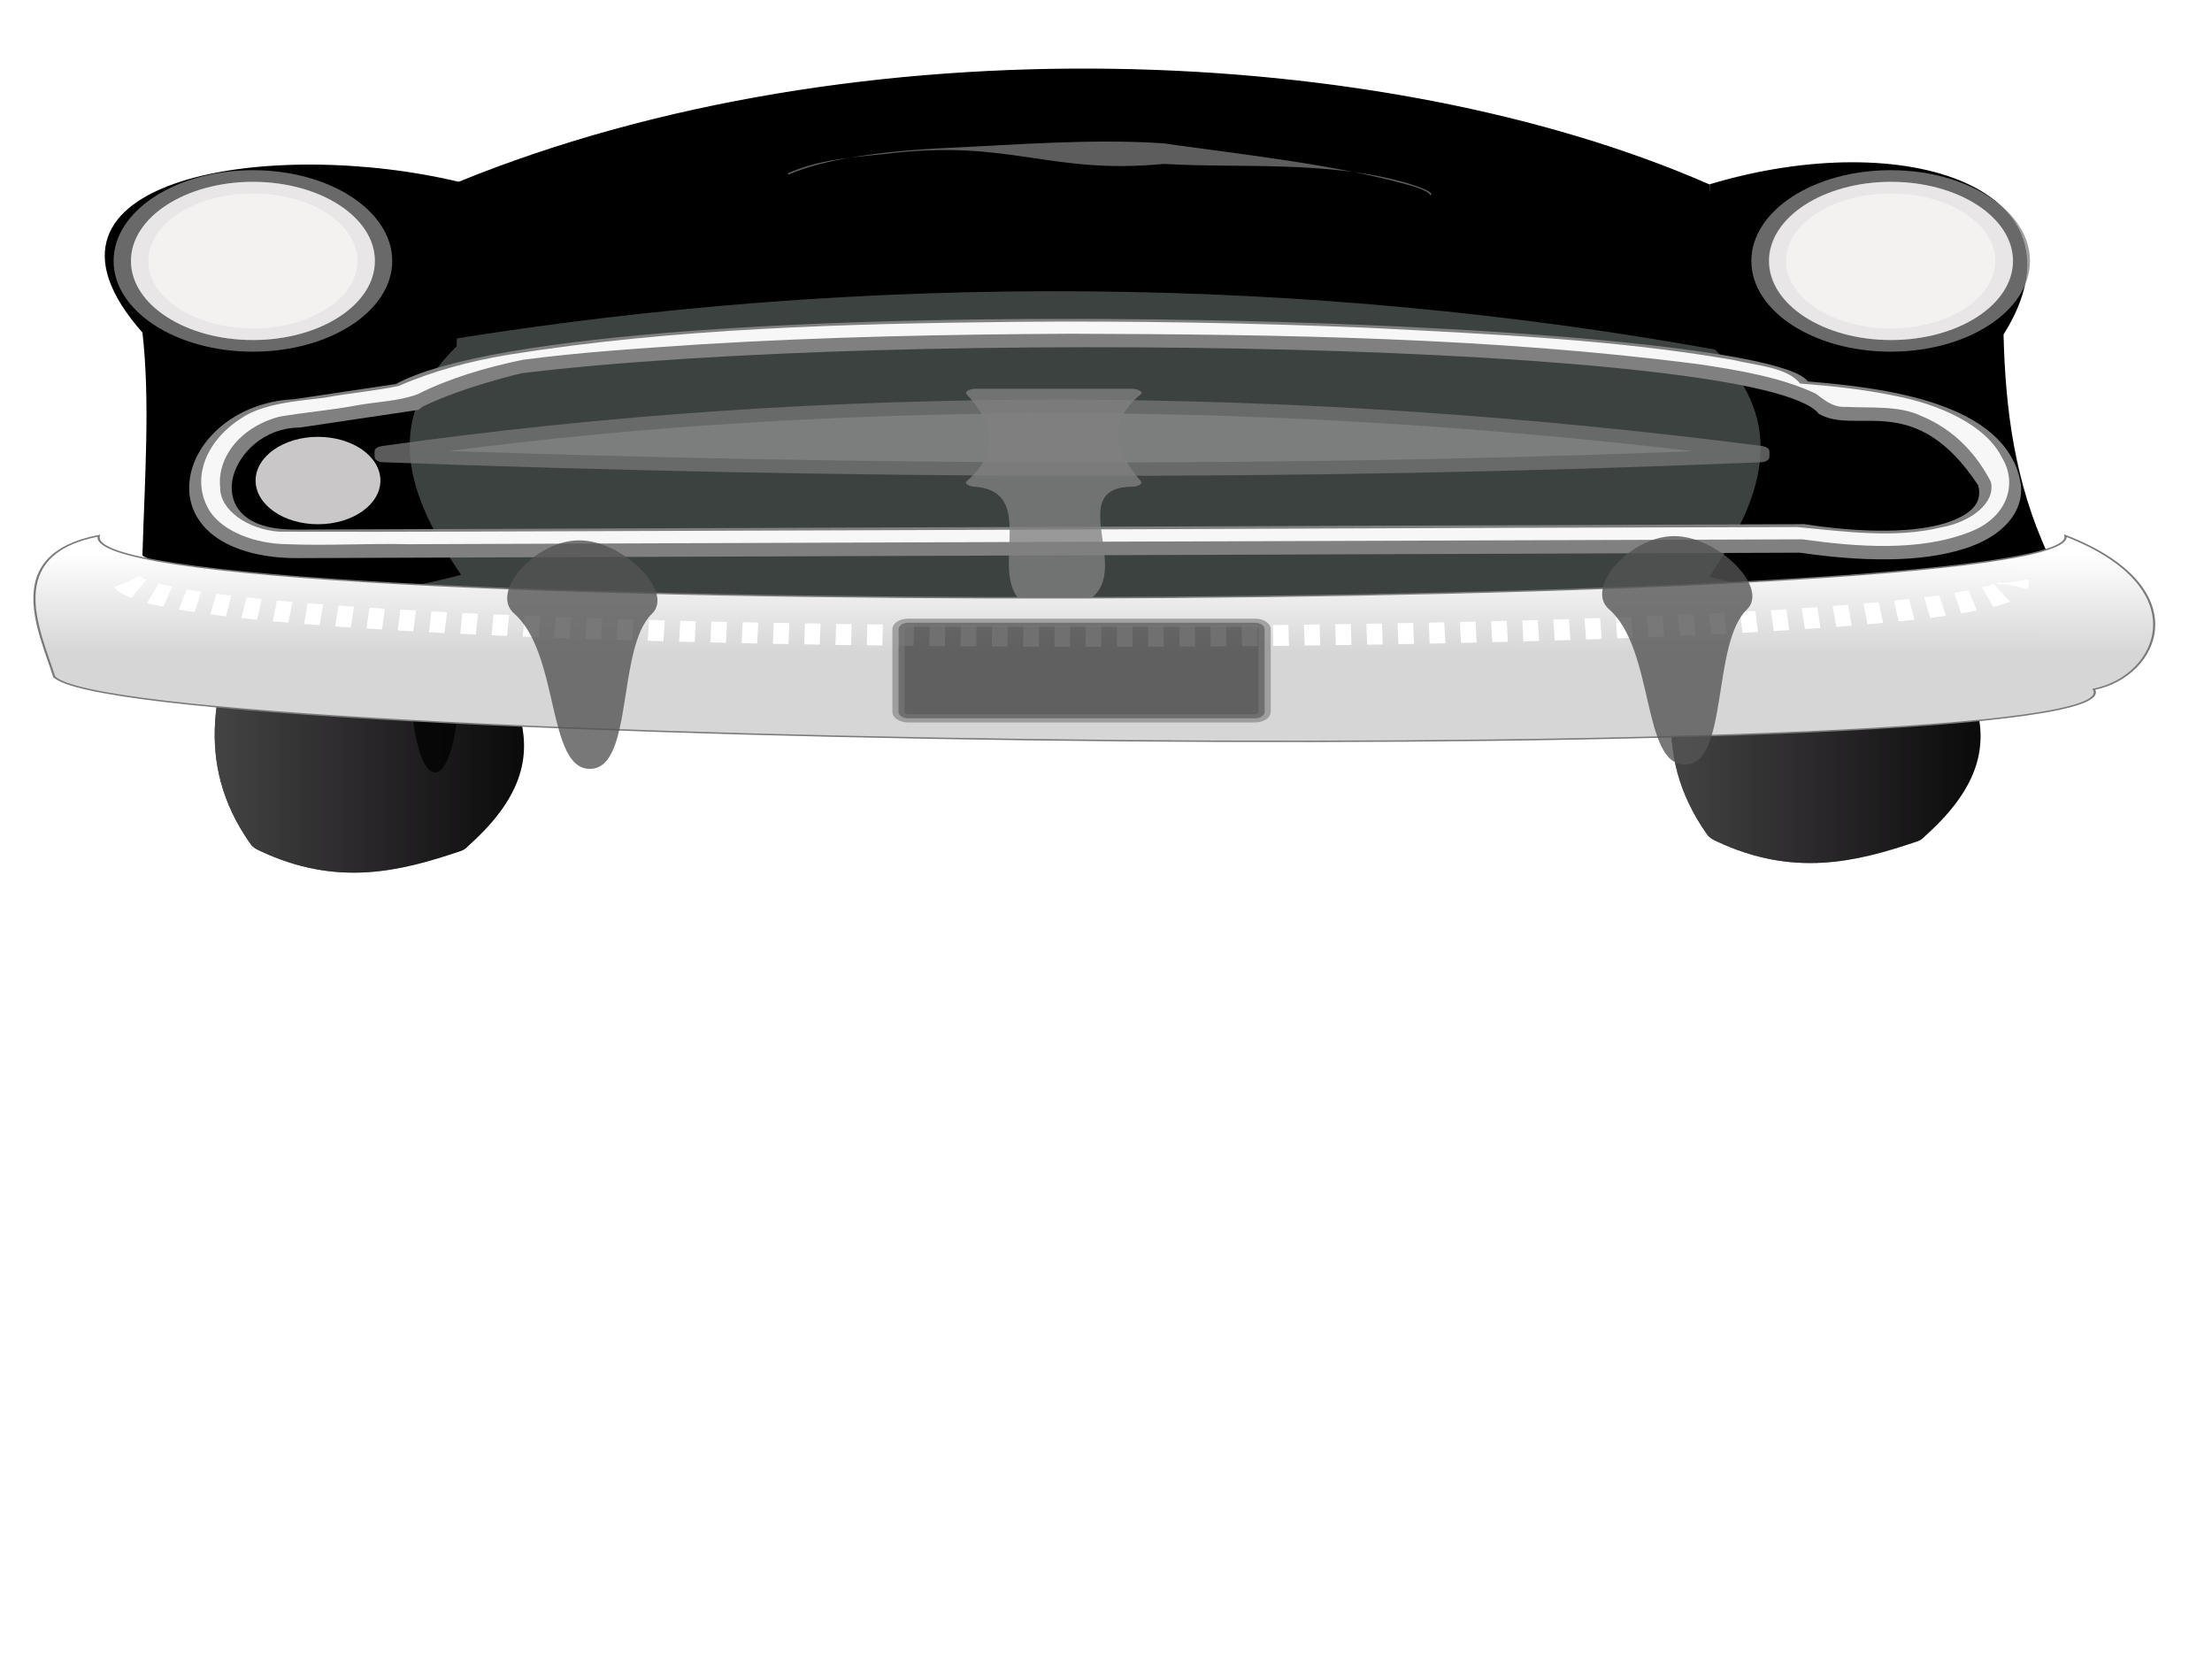 <?xml version="1.0" encoding="UTF-8"?>
<svg width="1600" height="1200" xmlns="http://www.w3.org/2000/svg" xmlns:svg="http://www.w3.org/2000/svg" xmlns:xlink="http://www.w3.org/1999/xlink">
 <title>black car</title>
 <defs>
  <filter id="filter3873" x="-0.017" width="1.033" y="-0.281" height="1.562" color-interpolation-filters="sRGB">
   <feGaussianBlur stdDeviation="4.28" id="feGaussianBlur3875"/>
  </filter>
  <filter id="filter3847" color-interpolation-filters="sRGB">
   <feGaussianBlur stdDeviation="4.641" id="feGaussianBlur3849"/>
  </filter>
  <filter id="filter4014" x="-0.011" width="1.022" y="-0.253" height="1.506" color-interpolation-filters="sRGB">
   <feGaussianBlur stdDeviation="4.261" id="feGaussianBlur4016"/>
  </filter>
  <filter id="filter4028" x="-0.041" width="1.083" y="-0.186" height="1.373" color-interpolation-filters="sRGB">
   <feGaussianBlur stdDeviation="5.444" id="feGaussianBlur4030"/>
  </filter>
  <linearGradient xlink:href="#linearGradient4081" id="linearGradient3139" x1="0" y1="0.5" x2="1" y2="0.5"/>
  <linearGradient id="linearGradient4081">
   <stop offset="0" id="stop4083" stop-color="#636163"/>
   <stop offset="1" id="stop4085" stop-opacity="0" stop-color="#636163"/>
  </linearGradient>
  <linearGradient xlink:href="#linearGradient4081" id="linearGradient3199" x1="0" y1="0.5" x2="1" y2="0.5"/>
  <radialGradient xlink:href="#linearGradient3853" id="radialGradient3193" gradientUnits="userSpaceOnUse" gradientTransform="matrix(0.392,0,0,0.723,127.581,454.297)" cx="718.222" cy="1028.066" fx="718.222" fy="1028.066" r="43.781"/>
  <linearGradient id="linearGradient3853">
   <stop offset="0" id="stop3855" stop-color="#fefefe"/>
   <stop offset="1" id="stop3857" stop-opacity="0" stop-color="#fefefe"/>
  </linearGradient>
  <linearGradient xlink:href="#linearGradient3909" id="linearGradient3188" x1="0.472" y1="0.073" x2="0.469" y2="0.5"/>
  <linearGradient id="linearGradient3909">
   <stop offset="0" id="stop3911" stop-color="#ffffff"/>
   <stop offset="1" id="stop3913" stop-opacity="0" stop-color="#ffffff"/>
  </linearGradient>
  <radialGradient xlink:href="#linearGradient3881" id="radialGradient3184" gradientUnits="userSpaceOnUse" gradientTransform="matrix(0.392,-0.009,0.02,0.889,102.042,268.767)" cx="492.868" cy="1100.85" fx="492.868" fy="1100.85" r="37.415"/>
  <linearGradient id="linearGradient3881">
   <stop offset="0" id="stop3883" stop-color="#ffffff"/>
   <stop offset="1" id="stop3885" stop-opacity="0" stop-color="#ffffff"/>
  </linearGradient>
  <radialGradient xlink:href="#linearGradient3881" id="radialGradient3178" gradientUnits="userSpaceOnUse" gradientTransform="matrix(0.392,-0.009,0.02,0.889,101.92,263.4)" cx="1038.35" cy="1110.951" fx="1038.35" fy="1110.951" r="37.415"/>
  <radialGradient xlink:href="#linearGradient3966" id="radialGradient3205" gradientUnits="userSpaceOnUse" gradientTransform="matrix(0.392,0,0,1.519,127.581,-346.9)" cx="717.269" cy="1012.966" fx="717.269" fy="1012.966" r="8.081"/>
  <linearGradient id="linearGradient3966">
   <stop offset="0" id="stop3968" stop-color="#ffffff"/>
   <stop offset="1" id="stop3970" stop-opacity="0" stop-color="#ffffff"/>
  </linearGradient>
  <radialGradient xlink:href="#linearGradient4127" id="radialGradient3200" gradientUnits="userSpaceOnUse" gradientTransform="matrix(0.392,0,0,0.379,127.581,805.642)" cx="1135.411" cy="852.352" fx="1135.411" fy="852.352" r="60.765"/>
  <linearGradient id="linearGradient4127">
   <stop offset="0" id="stop4129" stop-color="#aaa8a8"/>
   <stop offset="1" id="stop4131" stop-opacity="0" stop-color="#aaa8a8"/>
  </linearGradient>
  <radialGradient xlink:href="#linearGradient4127" id="radialGradient3197" gradientUnits="userSpaceOnUse" gradientTransform="matrix(0.392,0,0,0.379,-192.689,807.882)" cx="1135.411" cy="852.352" fx="1135.411" fy="852.352" r="60.765"/>
 </defs>
 <g>
  <title>Layer 1</title>
  <path id="path3039" d="m367.81,154.49c0,6.271 -5.261,11.354 -11.75,11.354c-6.489,0 -11.75,-5.083 -11.75,-11.354c0,-6.271 5.261,-11.354 11.75,-11.354c6.489,0 11.75,5.083 11.75,11.354z" fill="#fffcfc" opacity="0.788"/>
  <path id="path4113" d="m369.099,212.93c0,13.858 -2.08,25.093 -4.646,25.093c-2.566,0 -4.646,-11.234 -4.646,-25.093c0,-13.858 2.08,-25.093 4.646,-25.093c2.566,0 4.646,11.234 4.646,25.093z" fill="#919191" opacity="0.743"/>
  <g style="vector-effect: non-scaling-stroke;" transform="translate(7.5, -7.5) translate(-6.134, 21.696) scale(3.704, 2.485) translate(6.134, -21.696)" id="svg_2">
   <path id="rect4054" d="m44.351,188.438l39.079,0c1.079,0 1.744,0.959 1.947,2.103c4.041,22.721 21.359,42.254 0,71.072c-0.674,0.91 -0.97,1.61 -1.947,2.103c-11.912,6.017 -24.118,10.45 -39.079,0c-0.906,-0.633 -1.456,-1.066 -1.947,-2.103c-11.211,-23.69 -7.181,-47.381 0,-71.072c0.336,-1.107 0.868,-2.103 1.947,-2.103z" fill="#010001"/>
   <path d="m44.351,188.438l39.079,0c1.079,0 1.744,0.959 1.947,2.103c4.041,22.721 21.359,42.254 0,71.072c-0.674,0.91 -0.97,1.61 -1.947,2.103c-11.912,6.017 -24.118,10.45 -39.079,0c-0.906,-0.633 -1.456,-1.066 -1.947,-2.103c-11.211,-23.69 -7.181,-47.381 0,-71.072c0.336,-1.107 0.868,-2.103 1.947,-2.103z" id="path4079" fill="url(#linearGradient3139)" opacity="0.735"/>
   <path id="path4077" d="m83.096,215.729c0,13.858 -2.08,25.093 -4.646,25.093c-2.566,0 -4.646,-11.234 -4.646,-25.093c0,-13.858 2.08,-25.093 4.646,-25.093c2.566,0 4.646,11.234 4.646,25.093z" fill="#000000" opacity="0.743"/>
   <path id="rect3828" d="m74.634,100.645l272.247,0c0.918,0 1.656,0.739 1.656,1.656l0,86.957c0,0.918 -0.739,1.656 -1.656,1.656l-272.247,0c-0.918,0 -1.656,-0.739 -1.656,-1.656l0,-86.957c0,-0.918 0.739,-1.656 1.656,-1.656z" fill="#07100c" opacity="0.788"/>
   <path style="vector-effect: non-scaling-stroke;" id="path3026" d="m21.508,177.661c0.429,-22.072 1.545,-44.832 0,-64.931c-26.731,-45.103 25.25,-56.717 61.763,-43.551l-0.792,47.51c-15.06,22.172 -9.218,44.343 0.792,66.514c-22.525,8.807 -43.456,8.845 -61.763,-5.543z" stroke-width="0.392px" stroke="#000000" fill="#000000"/>
   <path d="m328.786,185.638l39.079,0c1.079,0 1.744,0.959 1.947,2.103c4.041,22.721 21.359,42.254 0,71.072c-0.674,0.909 -0.97,1.61 -1.947,2.103c-11.912,6.017 -24.118,10.45 -39.079,0c-0.906,-0.633 -1.456,-1.066 -1.947,-2.103c-11.211,-23.691 -7.181,-47.381 0,-71.072c0.336,-1.107 0.868,-2.103 1.947,-2.103z" id="path4109" fill="#010001"/>
   <path id="path4111" d="m328.786,185.638l39.079,0c1.079,0 1.744,0.959 1.947,2.103c4.041,22.721 21.359,42.254 0,71.072c-0.674,0.909 -0.97,1.61 -1.947,2.103c-11.912,6.017 -24.118,10.45 -39.079,0c-0.906,-0.633 -1.456,-1.066 -1.947,-2.103c-11.211,-23.691 -7.181,-47.381 0,-71.072c0.336,-1.107 0.868,-2.103 1.947,-2.103z" fill="url(#linearGradient3199)" opacity="0.735"/>
   <path style="vector-effect: non-scaling-stroke;" d="m393.268,177.453c-6.646,-21.38 -8.349,-42.759 -8.71,-64.139c17.761,-42.11 -18.58,-60.702 -57.012,-43.551l0.792,47.51c15.06,22.172 9.218,44.343 -0.792,66.514c22.525,8.807 47.415,8.053 65.722,-6.335z" id="path3028" stroke-width="0.392px" stroke="#000000" fill="#000000"/>
   <path style="vector-effect: non-scaling-stroke;" id="path3030" d="m83.272,68.976c77.946,-47.28 180.727,-40.443 243.886,0.792l3.167,48.297c-82.087,-22.434 -168.133,-23.069 -250.221,-3.14l3.167,-45.949z" stroke-width="0.349px" stroke="#000000" fill="#000000"/>
   <path d="m66.704,91.935c0,12.716 -10.663,23.024 -23.816,23.024c-13.153,0 -23.816,-10.308 -23.816,-23.024c0,-12.716 10.663,-23.024 23.816,-23.024c13.153,0 23.816,10.308 23.816,23.024z" id="path3980" stroke-miterlimit="4" stroke-width="6.781" stroke="#858585" fill="#fffcfc" opacity="0.788"/>
   <path id="path3032" d="m66.704,91.935c0,12.716 -10.663,23.024 -23.816,23.024c-13.153,0 -23.816,-10.308 -23.816,-23.024c0,-12.716 10.663,-23.024 23.816,-23.024c13.153,0 23.816,10.308 23.816,23.024z" fill="#fffcfc" opacity="0.788"/>
   <path style="vector-effect: non-scaling-stroke;" id="path3982" d="m386.527,91.935c0,12.716 -10.663,23.024 -23.816,23.024c-13.153,0 -23.816,-10.308 -23.816,-23.024c0,-12.716 10.663,-23.024 23.816,-23.024c13.153,0 23.816,10.308 23.816,23.024z" stroke-miterlimit="4" stroke-width="6.781" stroke="#858585" fill="#fffcfc" opacity="0.788"/>
   <path d="m386.606,91.935c0,12.716 -10.663,23.024 -23.816,23.024c-13.153,0 -23.816,-10.308 -23.816,-23.024c0,-12.716 10.663,-23.024 23.816,-23.024c13.153,0 23.816,10.308 23.816,23.024z" id="path3035" fill="#fffcfc" opacity="0.788"/>
   <path d="m67.785,155.857c0,7.026 -5.456,12.721 -12.187,12.721c-6.731,0 -12.187,-5.695 -12.187,-12.721c0,-7.026 5.456,-12.721 12.187,-12.721c6.731,0 12.187,5.695 12.187,12.721z" id="path3037" fill="#fffcfc" opacity="0.788"/>
   <path style="vector-effect: non-scaling-stroke;" id="path3041" d="m70.779,127.767l-19.891,4.422c-5.799,0.405 -10.7,3.557 -14.098,7.741c-3.507,4.318 -5.648,9.744 -6.21,15.273c-0.561,5.53 0.485,11.306 3.993,15.861c3.508,4.555 9.48,7.428 17.049,7.373l293.354,-1.58c14.964,3.249 25.913,2.282 33.364,-1.788c7.538,-4.118 10.68,-11.847 9.676,-19.144c-3.122,-22.691 -26.01,-26.996 -41.489,-28.92c-9.02,-19.235 -238.52,-29.159 -275.75,0.762zm24.613,-3.153c73.897,-13.351 242.542,-8.798 253.295,11.833c7.447,6.384 18.768,-7.151 31.136,20.85c0.71,4.258 -0.577,7.796 -5.475,10.472c-4.898,2.676 -14.03,4.005 -28.073,0.882l-0.465,-0.11l-0.465,0.012l-293.771,1.58c-5.602,0.041 -8.543,-1.698 -10.423,-4.14c-1.88,-2.442 -2.699,-6.039 -2.303,-9.945c0.397,-3.906 2.037,-7.971 4.397,-10.876c2.36,-2.906 5.219,-4.613 8.512,-4.74l0.38,-0.012l0.367,-0.086l21.373,-4.752l1.298,-0.282l0.882,-0.98c8.037,-5.835 19.334,-9.706 19.334,-9.706l0,0l-0,0z" stroke-width="21.2" fill="#808080"/>
   <path id="rect3815" d="m68.227,145.779c87.587,-18.312 177.415,-17.582 269.225,0c0.862,0.165 1.584,0.706 1.584,1.584l0,1.584c0,0.877 -0.708,1.529 -1.584,1.584c-90.879,5.688 -180.454,4.856 -269.225,0c-0.876,-0.048 -1.584,-0.706 -1.584,-1.584l0,-1.584c0,-0.877 0.725,-1.404 1.584,-1.584z" fill-opacity="0.992" fill="#747574" opacity="0.788"/>
   <path id="path3861" d="m195.063,136.257c-38.186,0.399 -76.378,3.7 -113.871,11.011c80.895,4.04 162.021,4.755 242.904,0.049c-42.573,-7.459 -85.787,-11.352 -129.034,-11.06z" filter="url(#filter3873)" fill-opacity="0.992" fill="#f9fbf9" opacity="0.376"/>
   <path style="vector-effect: non-scaling-stroke;" id="path3831" d="m192.074,109.659c-33.288,0.546 -66.912,1.829 -99.38,9.604c-7.529,1.875 -14.831,4.818 -21.325,9.062c-4.728,1.486 -9.732,2.11 -14.532,3.428c-5.797,1.058 -12.253,1.753 -16.48,6.223c-6.92,6.77 -9.665,17.979 -5.83,26.946c2.638,5.819 8.826,9.397 15.126,9.468c7.851,0.479 15.718,-0.286 23.578,0c90.742,-0.478 181.486,-1.015 272.226,-1.422c10.8,2.239 23.06,3.651 32.935,-2.266c7.145,-4.232 9.11,-13.948 6.112,-21.361c-3.066,-9.453 -12.057,-15.691 -21.348,-18.25c-5.878,-1.8 -12.014,-2.776 -18.127,-3.466c-2.511,-4.723 -8.466,-5.233 -13.007,-6.849c-23.094,-5.999 -47.045,-7.483 -70.77,-9.341c-23.026,-1.448 -46.107,-2.073 -69.177,-1.776zm10.533,3.466c40.971,0.186 82.237,1.093 122.571,8.862c7.941,1.747 16.128,3.841 22.851,8.531c1.648,1.713 3.244,4.105 5.953,3.895c4.919,0.384 10.33,-0.424 14.6,2.572c6.89,4.222 11.076,11.772 13.681,19.181c1.054,6.168 -3.925,11.803 -9.664,13.314c-9.044,3.308 -18.88,1.212 -28.121,-0.082c-73.964,0.233 -147.933,0.808 -221.899,1.134c-24.841,0.075 -49.7,0.346 -74.53,0.222c-6.337,-0.688 -11.631,-6.449 -11.55,-12.848c-0.637,-8.302 3.567,-17.407 11.501,-20.626c5.002,-1.286 10.186,-1.896 15.142,-3.303c3.969,-1.087 8.335,-1.207 11.933,-3.266c6.108,-4.576 13.231,-7.762 20.534,-10.003c11.556,-2.283 23.304,-3.347 35.04,-4.529c23.923,-2.155 47.948,-2.875 71.959,-3.052l-0,0z" filter="url(#filter3847)" stroke-width="21.2" fill="#f7f7f7"/>
   <path id="rect3818" d="m183.829,129.155c-0.877,0 -2.045,0.836 -1.58,1.58c5.286,8.447 6.627,16.894 0,25.341c-0.542,0.69 0.703,1.58 1.58,1.58c13.256,1.449 1.42,27.857 10.497,34.797l9.909,-0.551c12.456,-6.48 -3.935,-34.246 10.484,-34.246c0.877,0 2.021,-0.821 1.58,-1.58c-4.911,-8.447 -6.958,-16.894 0,-25.341c0.558,-0.677 -0.703,-1.58 -1.58,-1.58l-30.89,0z" fill="#808080" opacity="0.788"/>
   <path d="m183.829,129.155c-0.877,0 -2.045,0.836 -1.58,1.58c5.286,8.447 6.627,16.894 0,25.341c-0.542,0.69 0.703,1.58 1.58,1.58c13.256,1.449 1.42,27.857 10.497,34.797l9.909,-0.551c12.456,-6.48 -3.935,-34.246 10.484,-34.246c0.877,0 2.021,-0.821 1.58,-1.58c-4.911,-8.447 -6.958,-16.894 0,-25.341c0.558,-0.677 -0.703,-1.58 -1.58,-1.58l-30.89,0z" id="path3851" fill="url(#radialGradient3193)" opacity="0.788"/>
   <path id="path3019" d="m4.088,212.973c14.253,20.988 408.598,27.399 398.294,3.65c12.796,-3.755 20.453,-29.689 -5.543,-44.713c4.223,22.813 -389.173,25.385 -384.041,0c-18.932,5.475 -11.673,27.376 -8.71,41.063l0,0l-0,0z" fill="#d6d6d6"/>
   <path d="m4.088,212.973c14.253,20.988 408.598,27.399 398.294,3.65c12.796,-3.755 20.453,-29.689 -5.543,-44.713c4.223,22.813 -389.173,25.385 -384.041,0c-18.932,5.475 -11.673,27.376 -8.71,41.063l0,0l-0,0z" id="path3907" stroke-width="0.421" stroke="#7a7a7a" fill="url(#linearGradient3188)"/>
   <path id="path3984" d="m18.341,185.371c12.452,21.302 373.436,20.929 368.204,0" filter="url(#filter4014)" stroke-dashoffset="0" stroke-dasharray="3.05, 3.05" stroke-miterlimit="4" stroke-width="6.1" stroke="#ffffff" fill="none"/>
   <path id="path3021" d="m120.808,194.648c-6.903,9.92 -3.519,44.942 -12.044,45.135c-8.526,0.193 -5.909,-33.517 -14.888,-45.248c-4.752,-6.209 4.06,-21.076 12.586,-21.269c8.526,-0.193 18.812,14.964 14.346,21.382z" fill="#545454" opacity="0.788"/>
   <path d="m120.808,194.648c-6.903,9.92 -3.519,44.942 -12.044,45.135c-8.526,0.193 -5.909,-33.517 -14.888,-45.248c-4.752,-6.209 4.06,-21.076 12.586,-21.269c8.526,-0.193 18.812,14.964 14.346,21.382z" id="path3877" fill="url(#radialGradient3184)" opacity="0.788"/>
   <path d="m334.631,193.413c-6.903,9.92 -3.519,44.942 -12.044,45.135c-8.526,0.193 -5.909,-33.517 -14.888,-45.247c-4.752,-6.209 4.06,-21.076 12.586,-21.269c8.526,-0.194 18.812,14.964 14.346,21.382z" id="path3024" fill="#545454" opacity="0.788"/>
   <path id="path3879" d="m334.631,193.413c-6.903,9.92 -3.519,44.942 -12.044,45.135c-8.526,0.193 -5.909,-33.517 -14.888,-45.247c-4.752,-6.209 4.06,-21.076 12.586,-21.269c8.526,-0.194 18.812,14.964 14.346,21.382z" fill="url(#radialGradient3178)" opacity="0.788"/>
   <path id="rect3963" d="m197.393,142.612l3.022,0c0.918,0 1.656,0.739 1.656,1.656l0,21.234c0,0.918 -0.739,1.656 -1.656,1.656l-3.022,0c-0.918,0 -1.656,-0.739 -1.656,-1.656l0,-21.234c0,-0.918 0.739,-1.656 1.656,-1.656z" fill="url(#radialGradient3205)"/>
   <path id="path4018" d="m166.172,60.824c-8.991,1.255 -13.629,2.217 -18.888,5.643l0.219,0.328c6.902,-4.497 18.135,-6.878 31.114,-7.763c12.979,-0.885 28.152,-2.744 42.039,-1.329c15.627,3.26 33.43,6.149 47.723,12.042c1.395,0.583 2.488,1.155 3.245,1.694c0.757,0.538 1.15,1.048 1.207,1.45c1.163,-0.937 -3.349,-3.097 -4.305,-3.498c-15.507,-6.841 -33.387,-4.352 -47.726,-5.706c-22.499,3.277 -30.119,-7.476 -54.629,-2.86z" filter="url(#filter4028)" stroke-width="1px" fill-rule="nonzero" fill="#ffffff" opacity="0.602"/>
   <path style="vector-effect: non-scaling-stroke;" id="rect4046" d="m170.837,197.249l67.736,0c1.04,0 1.877,0.837 1.877,1.877l0,24.067c0,1.04 -0.837,1.877 -1.877,1.877l-67.736,0c-1.04,0 -1.877,-0.837 -1.877,-1.877l0,-24.067c0,-1.04 0.837,-1.877 1.877,-1.877z" stroke-dashoffset="0" stroke-miterlimit="4" stroke-width="2.395" stroke="#7a7a7a" fill="#131313" opacity="0.602"/>
   <path id="path4125" d="m386.606,91.935c0,12.716 -10.663,23.024 -23.816,23.024c-13.153,0 -23.816,-10.308 -23.816,-23.024c0,-12.716 10.663,-23.024 23.816,-23.024c13.153,0 23.816,10.308 23.816,23.024z" fill="url(#radialGradient3200)" opacity="0.788"/>
   <path transform="translate(-6.134, 21.696) scale(3.797, 2.535) translate(6.134, -21.696) translate(-1.615, 8.559) scale(3.704, 2.485) translate(1.615, -8.559) translate(-0.436, 3.444) scale(3.704, 2.485) translate(0.436, -3.444)" style="vector-effect: non-scaling-stroke;" d="m66.336,94.174c0,12.716 -10.663,23.024 -23.816,23.024c-13.153,0 -23.816,-10.308 -23.816,-23.024c0,-12.716 10.663,-23.024 23.816,-23.024c13.153,0 23.816,10.308 23.816,23.024z" id="path4135" fill="url(#radialGradient3197)" opacity="0.788"/>
  </g>
 </g>
</svg>